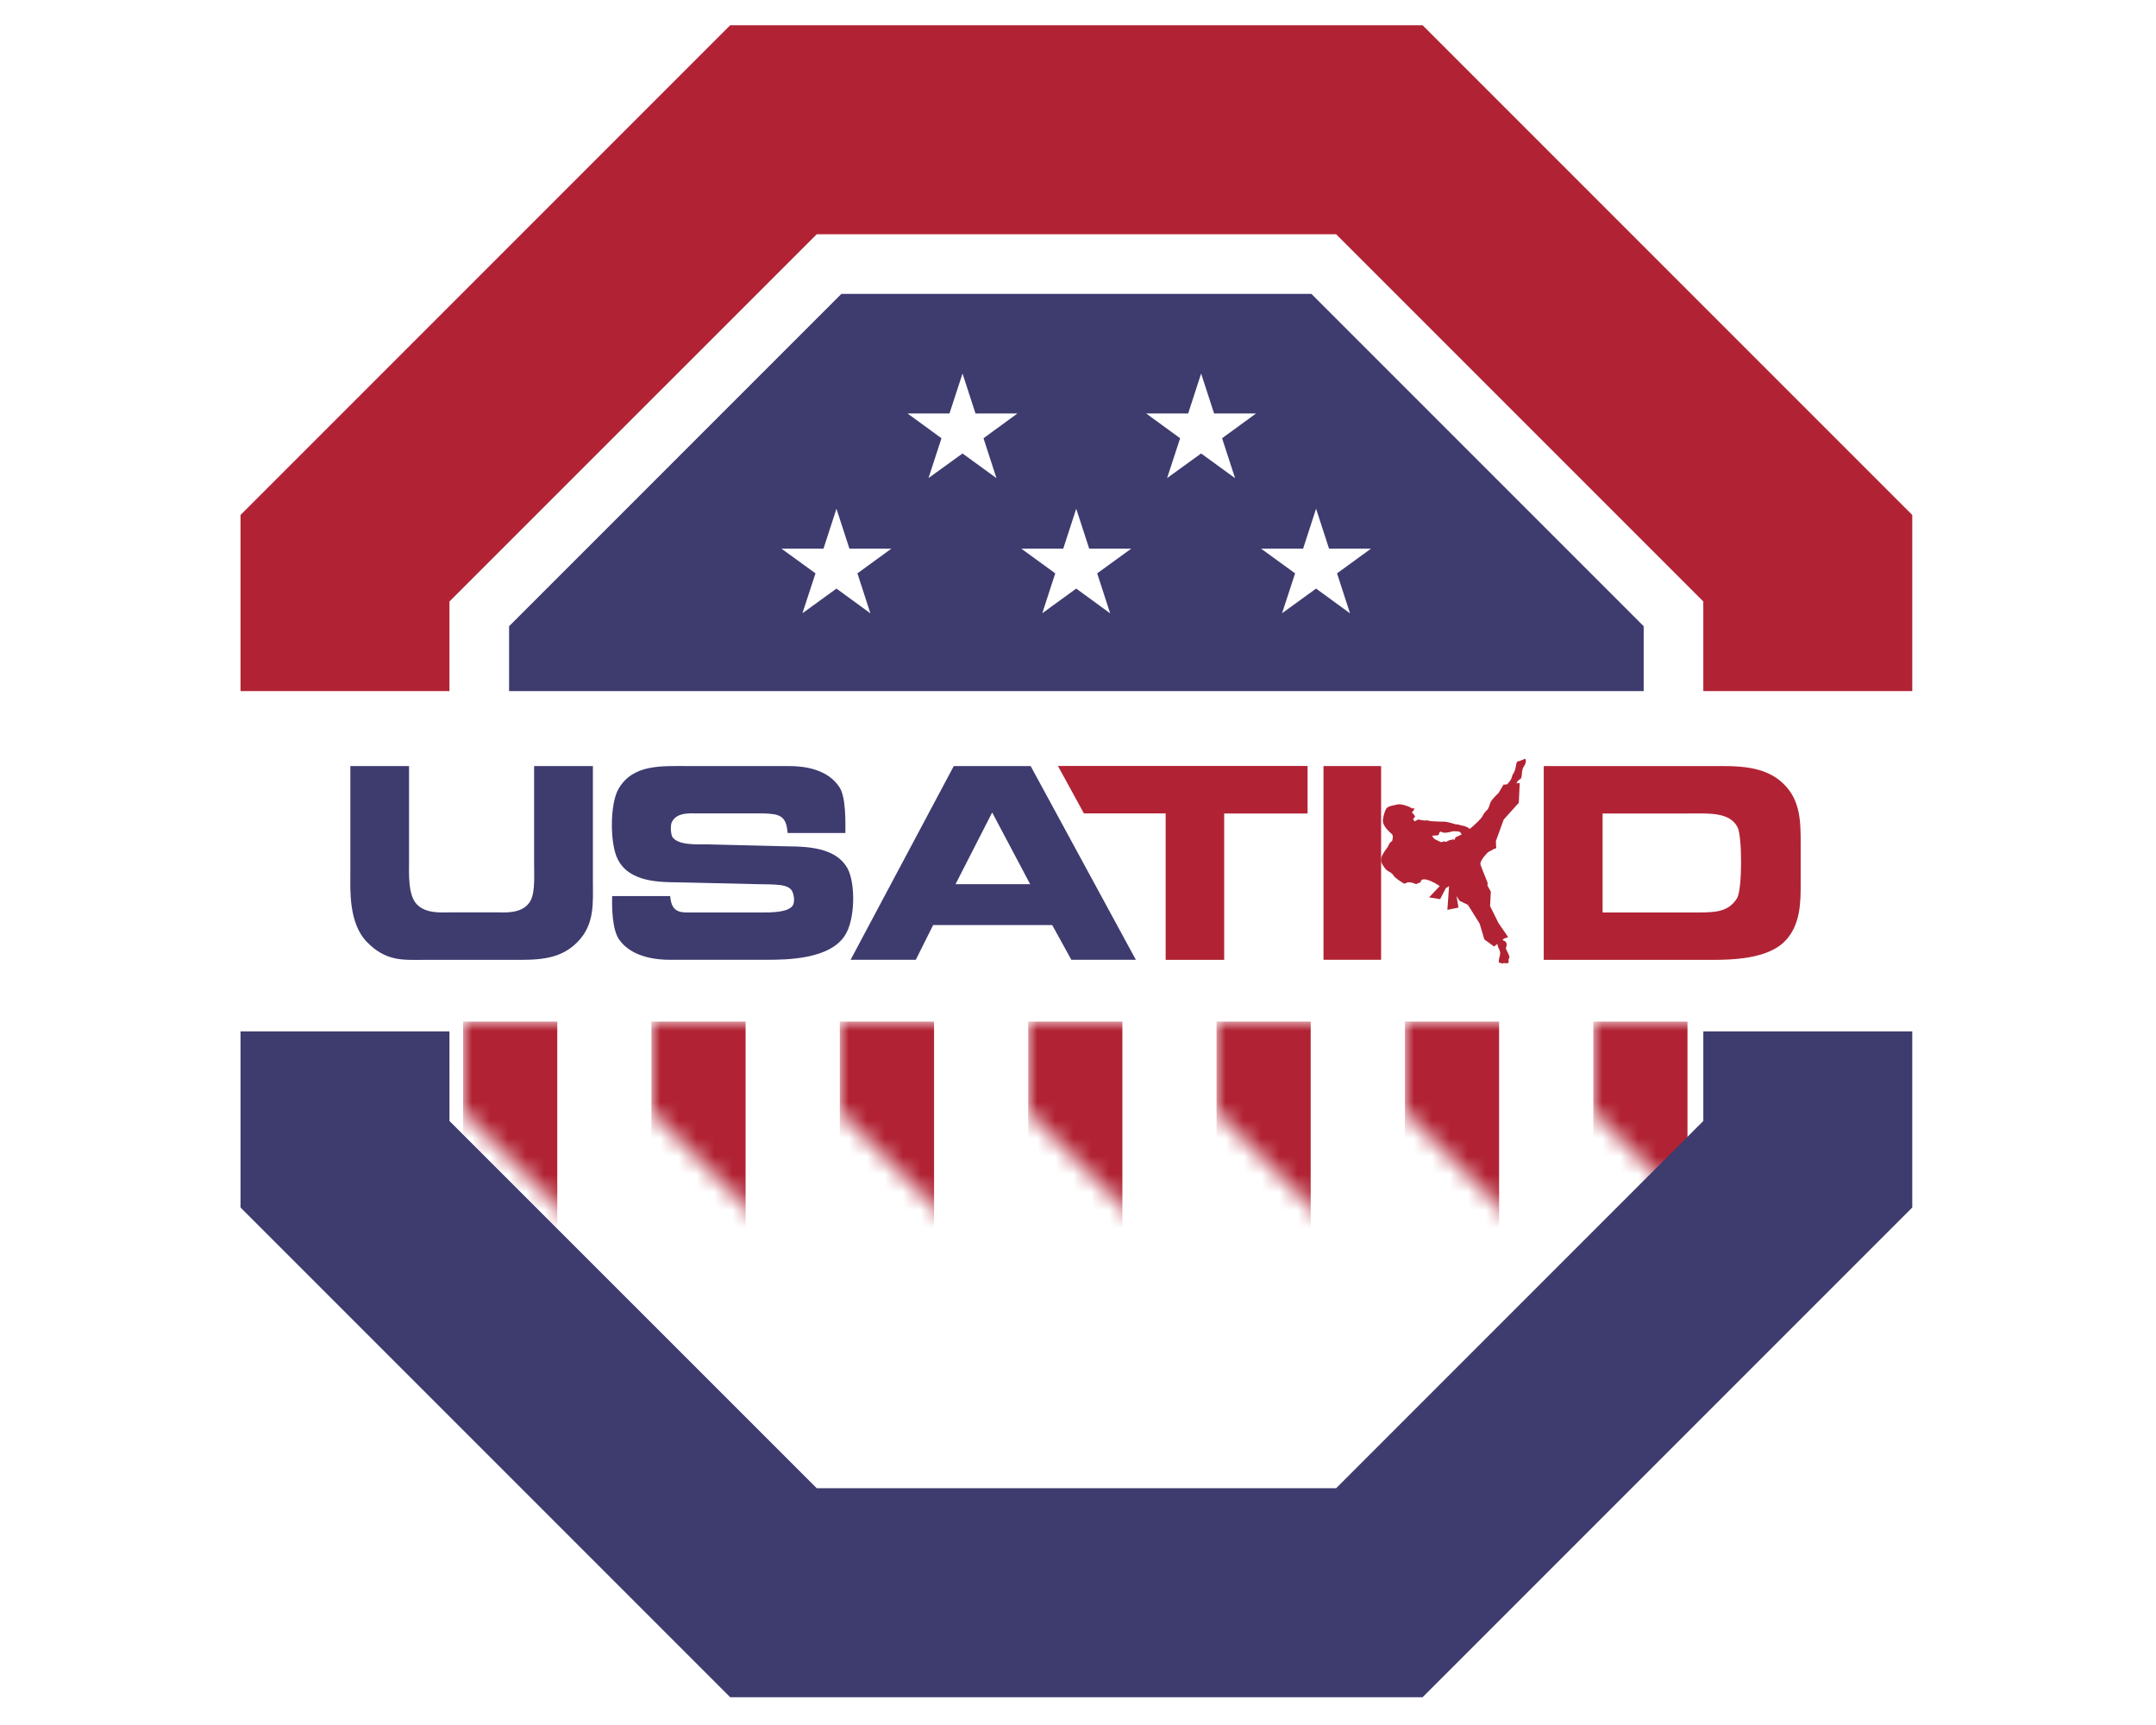 <?xml version="1.0" encoding="UTF-8"?>
<svg width="120px" height="96px" viewBox="0 0 120 96" version="1.1" xmlns="http://www.w3.org/2000/svg" xmlns:xlink="http://www.w3.org/1999/xlink">
    <title>usa-tkd-logo-120x96</title>
    <defs>
        <rect id="path-1" x="0" y="0" width="120" height="96"></rect>
        <polygon id="path-3" points="0 0 0 5.032 18.597 23.625 44.896 23.625 63.489 5.032 63.489 0"></polygon>
    </defs>
    <g id="Landing-Page" stroke="none" stroke-width="1" fill="none" fill-rule="evenodd">
        <g id="Olympics-Contest-Landing-Page-v1" transform="translate(-823, -3218)">
            <g id="NGB-BAND" transform="translate(0, 3017)">
                <g id="usa-tkd-logo-120x96" transform="translate(823, 201)">
                    <mask id="mask-2" fill="white">
                        <use xlink:href="#path-1"></use>
                    </mask>
                    <g id="Mask"></g>
                    <g id="Group" mask="url(#mask-2)">
                        <g transform="translate(12, 0)" id="USA-TKD_logo-col_FINAL">
                            <g id="Group" transform="translate(1.387, 1.406)">
                                <path d="M65.794,0 L93.047,27.253 L93.047,37.055 L81.417,37.054 L81.417,32.067 L60.98,11.63 L32.072,11.63 L11.63,32.067 L11.629,37.054 L0,37.055 L0,27.253 L27.253,0 L65.794,0 Z" id="Combined-Shape" fill="#B12334" fill-rule="nonzero"></path>
                                <g transform="translate(11.63, 11.63)"></g>
                                <g transform="translate(6.108, 40.824)" fill-rule="nonzero">
                                    <path d="M-3.99680289e-15,0.403 L3.272,0.403 L3.272,5.69 C3.272,6.365 3.202,7.594 3.712,8.105 C4.223,8.63 5.081,8.545 5.564,8.545 L8.203,8.545 C8.508,8.545 9.403,8.63 9.872,8.119 C10.312,7.678 10.233,6.75 10.233,5.77 L10.233,0.403 L13.505,0.403 L13.505,6.797 C13.505,8.025 13.617,9.211 12.647,10.195 C11.625,11.245 10.298,11.189 8.878,11.189 L4.073,11.189 C2.925,11.189 1.988,11.287 0.914,10.181 C-0.094,9.131 0.005,7.28 0.005,6.455 L0.005,0.403 L-3.99680289e-15,0.403 Z" id="Path" fill="#3E3B6F"></path>
                                    <path d="M27.558,4.13 L24.342,4.13 C24.272,3.15 23.887,3.065 22.973,3.037 L19.327,3.037 C18.886,3.037 18.192,2.967 17.906,3.506 C17.808,3.684 17.836,4.153 17.92,4.336 C18.225,4.805 19.191,4.762 19.866,4.762 L23.883,4.861 C24.863,4.903 26.92,4.725 27.68,6.103 C28.134,6.961 28.092,8.934 27.558,9.787 C26.728,11.17 24.272,11.184 23.152,11.184 L17.77,11.184 C17.137,11.184 15.67,11.086 14.953,10.04 C14.592,9.501 14.555,8.344 14.578,7.64 L17.808,7.64 C17.878,8.634 18.455,8.55 19.078,8.55 L22.889,8.55 C23.358,8.55 24.295,8.564 24.6,8.203 C24.736,8.039 24.736,7.678 24.6,7.373 C24.38,6.933 23.55,7.003 22.627,6.975 L18.361,6.876 C17.311,6.862 15.558,6.905 14.897,5.606 C14.442,4.762 14.442,2.484 14.939,1.659 C15.741,0.29 17.316,0.403 18.844,0.403 L24.408,0.403 C25.275,0.403 26.559,0.567 27.225,1.575 C27.6,2.128 27.558,3.576 27.558,4.13 Z" id="Path" fill="#3E3B6F"></path>
                                    <path d="M33.591,0.403 L37.87,0.403 L43.725,11.184 L40.134,11.184 L39.07,9.253 L32.442,9.253 L31.477,11.184 L27.848,11.184 L33.591,0.403 Z M33.689,6.975 L37.842,6.975 L35.728,2.986 L33.689,6.975 Z" id="Shape" fill="#3E3B6F"></path>
                                    <polygon id="Path" fill="#B12334" points="53.283 0.403 53.283 3.042 48.642 3.042 48.642 11.189 45.384 11.189 45.384 3.037 40.833 3.037 39.389 0.398 53.283 0.398"></polygon>
                                    <path d="M66.427,0.403 L75.844,0.403 C77.058,0.403 78.717,0.333 79.777,1.397 C80.728,2.32 80.728,3.511 80.728,4.767 L80.728,6.909 C80.728,7.931 80.742,9.272 79.819,10.181 C78.839,11.147 76.88,11.189 75.787,11.189 L66.427,11.189 L66.427,0.403 Z M69.698,8.55 L74.63,8.55 C75.816,8.55 76.659,8.606 77.184,7.762 C77.489,7.265 77.475,4.298 77.213,3.801 C76.758,2.944 75.595,3.042 74.452,3.042 L69.703,3.042 L69.703,8.55 L69.698,8.55 Z" id="Shape" fill="#B12334"></path>
                                    <path d="M65.311,0.014 C65.287,0.042 65.287,0.108 65.287,0.065 C65.287,0.023 65.287,0.065 65.269,0.056 C65.255,0.047 65.208,0.065 65.152,0.094 C65.095,0.122 65.062,0.131 65.016,0.131 C64.969,0.126 64.945,0.173 64.917,0.225 C64.889,0.281 64.875,0.506 64.819,0.642 C64.763,0.778 64.781,0.764 64.716,0.853 C64.65,0.942 64.702,0.9 64.627,1.092 C64.589,1.186 64.505,1.294 64.392,1.42 L64.186,1.439 L63.914,1.898 C63.642,2.165 63.473,2.339 63.427,2.522 C63.375,2.719 63.295,2.831 63.295,2.831 C63.295,2.831 63.141,2.944 63.042,3.15 C62.944,3.356 62.564,3.68 62.456,3.778 C62.348,3.876 62.292,3.923 62.269,3.876 C62.245,3.825 62.011,3.731 61.922,3.722 C61.833,3.712 61.636,3.647 61.636,3.647 C61.636,3.647 61.58,3.665 61.481,3.633 C61.383,3.6 61.045,3.501 60.914,3.497 C60.783,3.492 60.511,3.497 60.469,3.483 C60.431,3.473 60.206,3.497 59.972,3.436 C59.953,3.398 59.878,3.436 59.878,3.436 C59.878,3.436 59.564,3.422 59.513,3.384 C59.461,3.347 59.241,3.478 59.241,3.478 C59.241,3.478 59.241,3.478 59.184,3.408 C59.133,3.337 59.189,3.309 59.245,3.253 C59.302,3.192 59.198,3.122 59.081,2.953 C59.231,2.925 59.217,2.728 59.217,2.728 C59.217,2.728 59.17,2.808 59.039,2.723 C58.908,2.639 58.481,2.484 58.261,2.545 C58.041,2.606 57.745,2.615 57.647,2.798 C57.548,2.981 57.45,3.375 57.478,3.515 C57.502,3.656 57.6,3.801 57.694,3.914 C57.788,4.026 57.862,4.087 57.975,4.19 C58.087,4.294 57.984,4.584 57.984,4.584 C57.984,4.584 57.872,4.617 57.806,4.781 C57.745,4.95 57.633,5.02 57.497,5.264 C57.356,5.512 57.394,5.494 57.37,5.634 C57.347,5.77 57.586,6.117 57.694,6.201 C57.802,6.286 57.975,6.333 58.064,6.492 C58.158,6.651 58.561,6.886 58.612,6.923 C58.664,6.961 58.72,6.942 58.805,6.895 C58.889,6.848 58.837,6.881 58.917,6.872 C58.997,6.862 59.133,6.9 59.245,6.947 C59.358,6.994 59.339,6.961 59.456,6.914 C59.578,6.867 59.569,6.895 59.583,6.83 C59.597,6.764 59.625,6.74 59.658,6.726 C59.686,6.712 59.794,6.68 60,6.75 C60.206,6.82 60.459,6.956 60.628,7.078 C60.633,7.078 60.633,7.083 60.638,7.083 L60.047,7.711 L60.661,7.809 L60.984,7.186 C60.998,7.181 61.013,7.176 61.027,7.172 C61.073,7.148 61.12,7.115 61.158,7.078 L61.064,8.405 L61.683,8.278 L61.575,7.64 L61.744,7.903 L62.208,8.128 L62.859,9.169 L63.122,10.05 L63.661,10.448 L63.848,10.298 C63.848,10.298 63.848,10.298 63.848,10.298 C63.839,10.411 63.956,10.603 63.984,10.697 C64.013,10.79 64.013,10.856 63.961,11.048 C63.909,11.245 63.938,11.226 63.928,11.301 C63.919,11.376 63.984,11.353 64.017,11.358 C64.05,11.362 64.041,11.353 64.088,11.386 C64.134,11.419 64.158,11.372 64.186,11.367 C64.214,11.362 64.233,11.362 64.27,11.376 C64.312,11.39 64.312,11.353 64.355,11.381 C64.397,11.409 64.505,11.325 64.477,11.264 C64.444,11.203 64.467,11.151 64.509,11.081 C64.547,11.011 64.477,10.908 64.416,10.767 C64.355,10.622 64.298,10.561 64.336,10.486 C64.373,10.411 64.373,10.298 64.341,10.233 C64.312,10.162 64.242,10.134 64.191,10.111 C64.172,10.101 64.153,10.092 64.134,10.073 L64.219,10.003 L64.448,9.923 L63.909,9.14 L63.441,8.194 L63.483,7.392 L63.291,7.05 C63.314,6.97 63.309,6.919 63.281,6.844 C63.248,6.74 62.972,6.094 62.906,5.883 C62.845,5.672 63.319,5.198 63.333,5.194 C63.352,5.194 63.581,5.053 63.661,5.015 C63.741,4.983 63.783,4.987 63.783,4.959 C63.783,4.936 63.764,4.715 63.764,4.58 L64.2,3.38 L65.039,2.447 L65.091,1.345 L64.908,1.364 C64.987,1.186 65.077,1.153 65.123,1.13 C65.18,1.106 65.208,0.942 65.213,0.797 C65.222,0.651 65.269,0.478 65.348,0.38 C65.428,0.281 65.438,0.126 65.428,0.061 C65.419,-0 65.334,-0.014 65.311,0.014 Z M60.323,4.27 C60.431,4.265 60.431,4.27 60.52,4.261 C60.609,4.251 60.623,4.083 60.623,4.083 C60.623,4.083 60.647,4.069 60.689,4.059 C60.731,4.05 60.712,4.073 60.82,4.101 C60.928,4.134 61.172,4.092 61.28,4.055 C61.388,4.017 61.5,4.031 61.561,4.036 C61.622,4.036 61.697,4.04 61.744,4.064 C61.791,4.087 61.814,4.125 61.852,4.19 C61.866,4.214 61.837,4.219 61.837,4.219 C61.837,4.219 61.659,4.298 61.556,4.35 C61.448,4.401 61.533,4.383 61.481,4.472 C61.43,4.561 61.43,4.453 61.355,4.486 C61.28,4.519 61.284,4.514 61.237,4.514 C61.191,4.509 61.181,4.537 61.064,4.584 C60.952,4.636 60.97,4.631 60.938,4.612 C60.905,4.589 60.877,4.584 60.825,4.608 C60.778,4.626 60.736,4.655 60.675,4.622 C60.614,4.589 60.427,4.509 60.361,4.472 C60.291,4.43 60.216,4.28 60.216,4.28 C60.216,4.28 60.216,4.275 60.323,4.27 Z" id="Shape" fill="#B12334"></path>
                                    <rect id="Rectangle" fill="#B12334" x="54.169" y="0.403" width="3.206" height="10.781"></rect>
                                </g>
                                <path d="M59.602,14.948 L78.098,33.445 L78.098,37.055 L14.948,37.055 L14.948,33.445 L33.445,14.948 L59.602,14.948 Z M33.169,26.906 L32.447,29.128 L30.108,29.128 L32.002,30.502 L31.275,32.723 L33.169,31.35 L35.058,32.728 L34.336,30.502 L36.225,29.128 L33.891,29.128 L33.169,26.906 Z M46.514,26.906 L45.792,29.128 L43.458,29.128 L45.347,30.502 L44.625,32.723 L46.514,31.35 L48.403,32.728 L47.681,30.502 L49.575,29.128 L47.236,29.128 L46.514,26.906 Z M59.864,26.906 L59.142,29.128 L56.803,29.128 L58.697,30.502 L57.97,32.723 L59.864,31.35 L61.753,32.728 L61.031,30.502 L62.92,29.128 L60.586,29.128 L59.864,26.906 Z M40.186,19.383 L39.459,21.605 L37.125,21.605 L39.014,22.983 L38.292,25.2 L40.186,23.831 L42.075,25.205 L41.353,22.983 L43.242,21.605 L40.908,21.605 L40.186,19.383 Z M53.466,19.383 L52.744,21.605 L50.405,21.605 L52.298,22.983 L51.572,25.2 L53.466,23.831 L55.355,25.205 L54.633,22.983 L56.522,21.605 L54.188,21.605 L53.466,19.383 Z" id="Combined-Shape" fill="#3E3B6F" fill-rule="nonzero"></path>
                                <g transform="translate(14.779, 55.448)">
                                    <mask id="mask-4" fill="white">
                                        <use xlink:href="#path-3"></use>
                                    </mask>
                                    <g id="Path" fill-rule="nonzero"></g>
                                    <rect id="Rectangle" fill-rule="nonzero" mask="url(#mask-4)" x="-2.39" y="0" width="68.147" height="23.63"></rect>
                                    <rect id="Rectangle" fill="#B12334" fill-rule="nonzero" mask="url(#mask-4)" x="60.516" y="0" width="5.241" height="23.442"></rect>
                                    <rect id="Rectangle" fill="#B12334" fill-rule="nonzero" mask="url(#mask-4)" x="50.03" y="0" width="5.241" height="23.442"></rect>
                                    <rect id="Rectangle" fill="#B12334" fill-rule="nonzero" mask="url(#mask-4)" x="39.544" y="0" width="5.241" height="23.442"></rect>
                                    <rect id="Rectangle" fill="#B12334" fill-rule="nonzero" mask="url(#mask-4)" x="29.063" y="0" width="5.241" height="23.442"></rect>
                                    <rect id="Rectangle" fill="#B12334" fill-rule="nonzero" mask="url(#mask-4)" x="18.577" y="0" width="5.245" height="23.442"></rect>
                                    <rect id="Rectangle" fill="#B12334" fill-rule="nonzero" mask="url(#mask-4)" x="8.091" y="0" width="5.241" height="23.442"></rect>
                                    <rect id="Rectangle" fill="#B12334" fill-rule="nonzero" mask="url(#mask-4)" x="-2.39" y="0" width="5.241" height="23.442"></rect>
                                </g>
                                <path d="M93.047,55.992 L93.047,65.794 L65.794,93.047 L27.253,93.047 L0,65.794 L0,55.992 L11.629,55.992 L11.63,60.98 L32.072,81.417 L60.98,81.417 L81.417,60.98 L81.417,55.992 L93.047,55.992 Z" id="Combined-Shape" fill="#3E3B6F" fill-rule="nonzero"></path>
                            </g>
                        </g>
                    </g>
                </g>
            </g>
        </g>
    </g>
</svg>